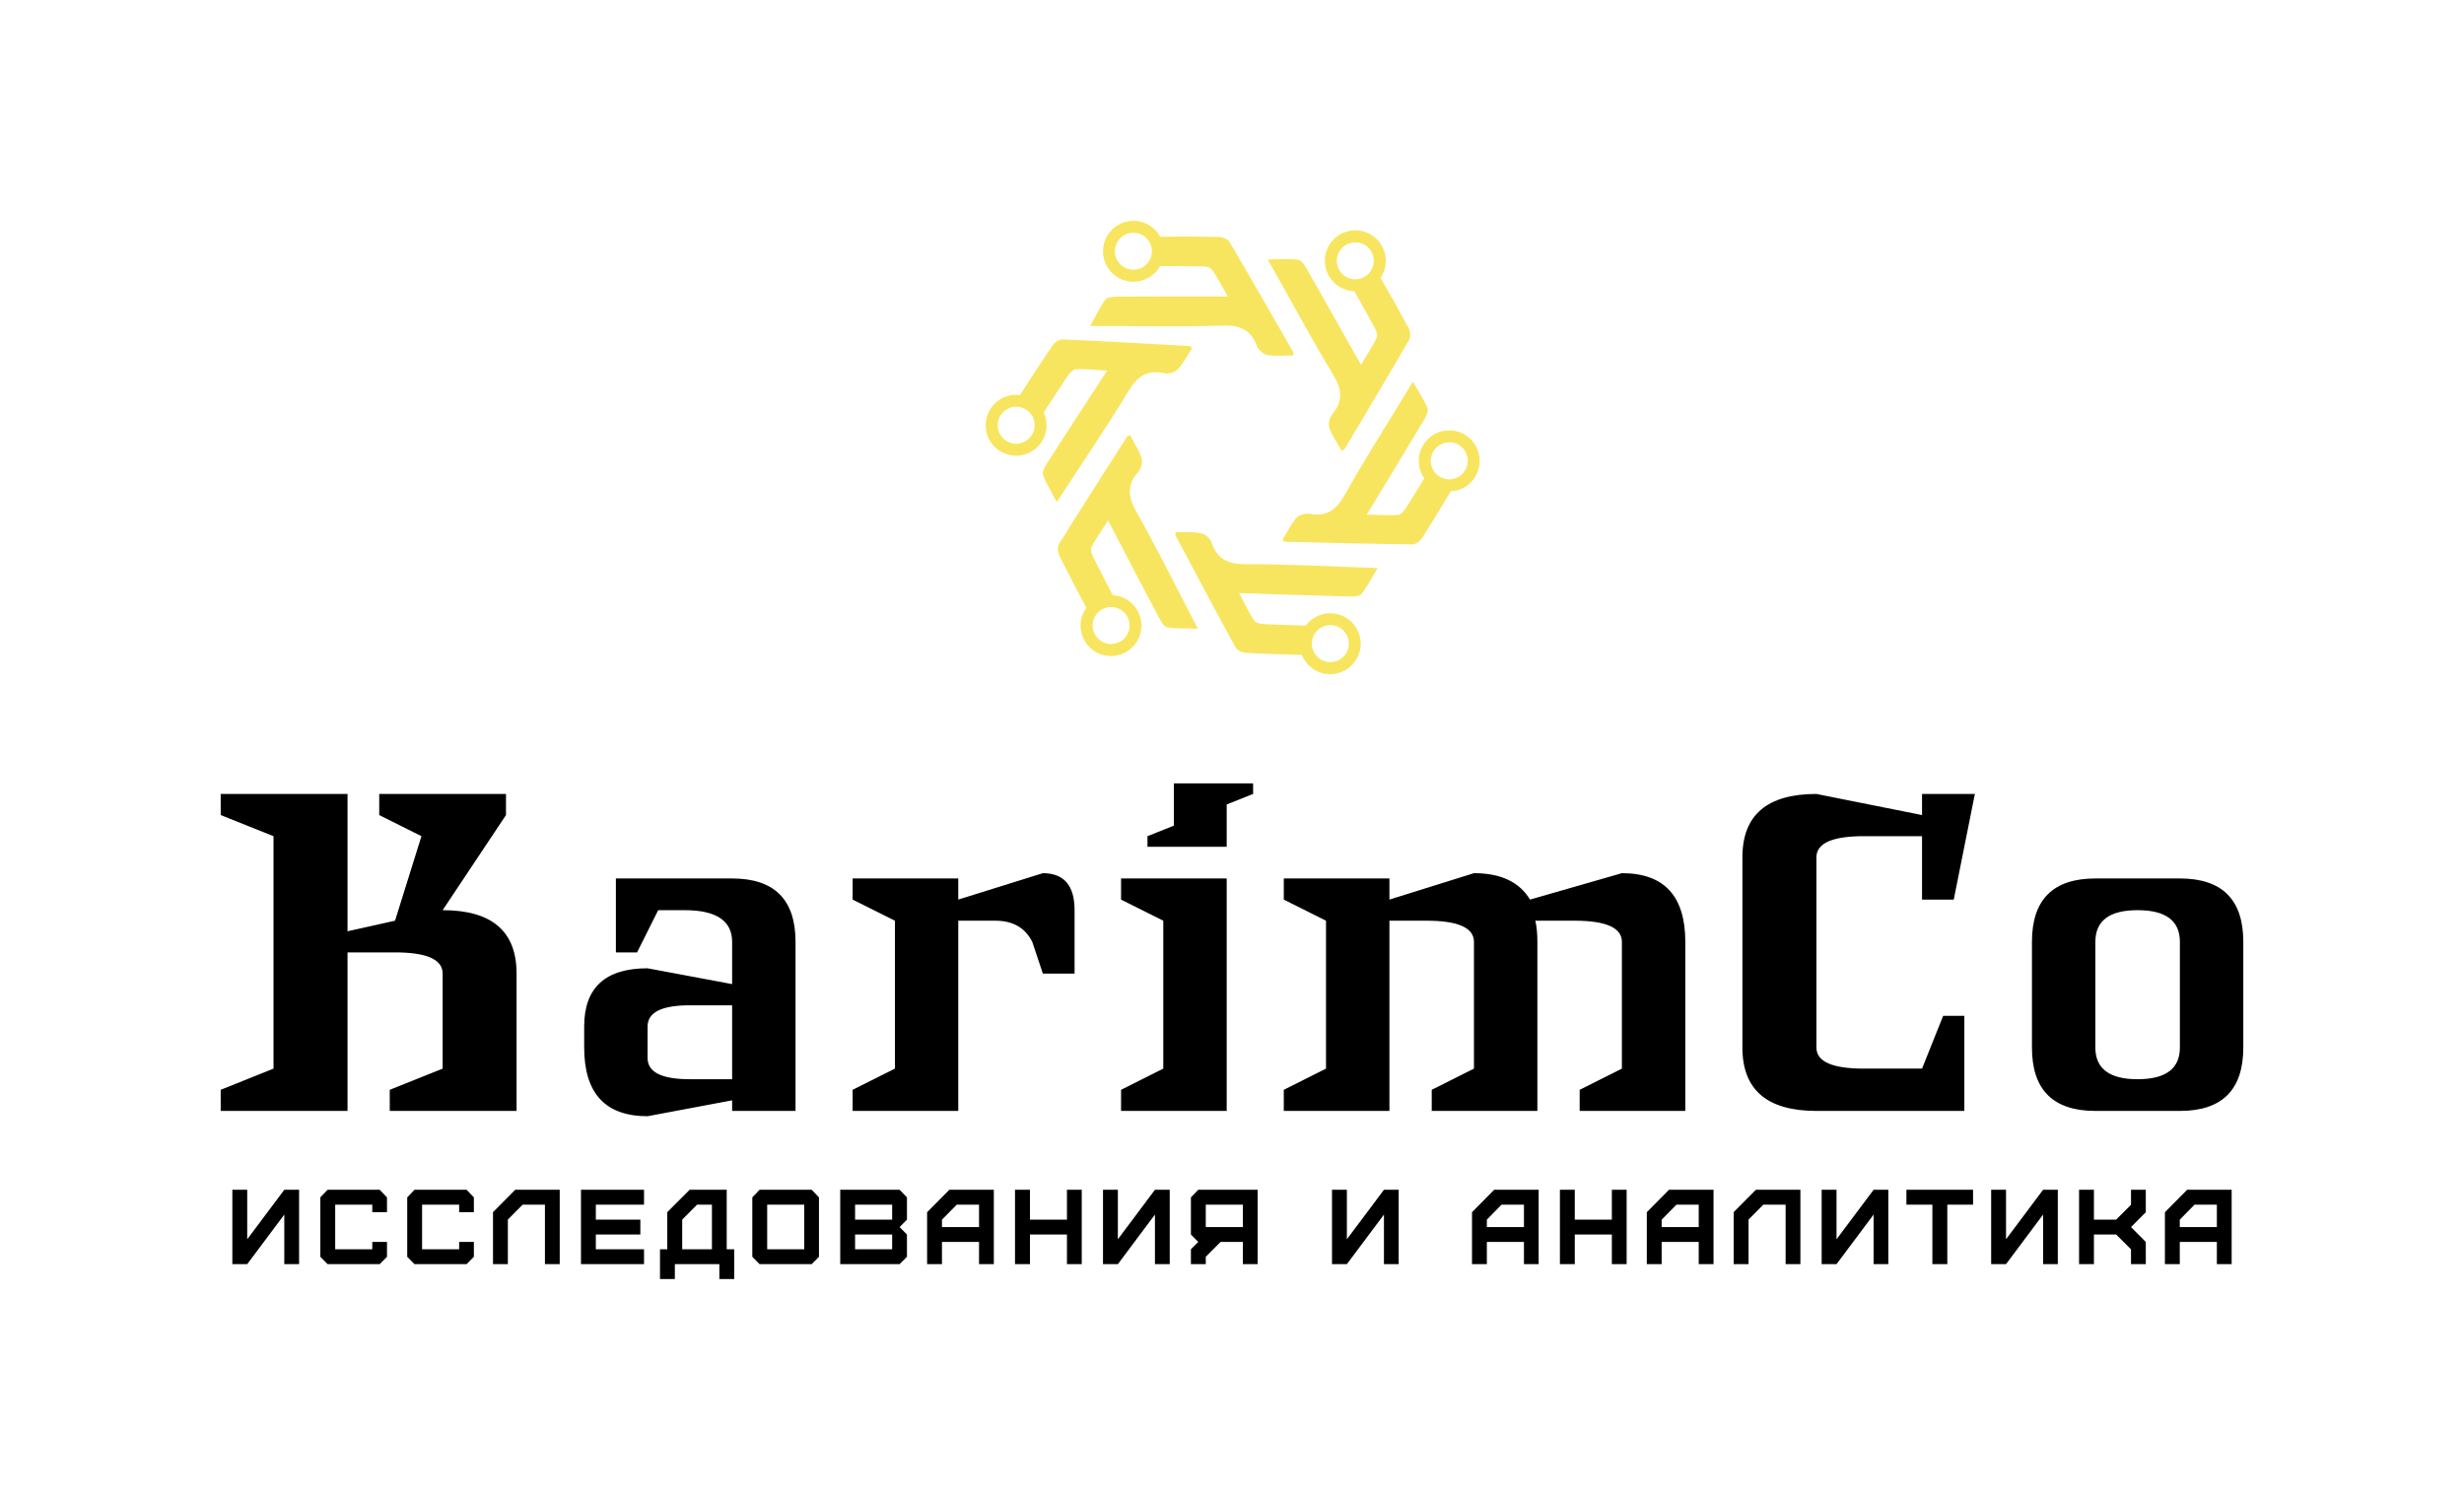<?xml version="1.0" encoding="UTF-8"?> <svg xmlns="http://www.w3.org/2000/svg" xmlns:xlink="http://www.w3.org/1999/xlink" xmlns:svgjs="http://svgjs.com/svgjs" version="1.1" width="1674.7" height="1019.35"><g transform="scale(5) translate(30, 30)"><defs id="SvgjsDefs1057"></defs><g xmlns:name="main_text" id="SvgjsG1058" rel="mainfill" name="main_text" transform="translate(0,-118.98)" fill="#000000" style="fill: #000000"><path d="M0 240L0 237.13L7.18 234.25L7.18 202.65L0 199.78L0 196.91L17.24 196.91L17.24 215.58L23.70 214.14L27.29 202.65L21.55 199.78L21.55 196.91L38.78 196.91L38.78 199.78L30.17 212.71Q40.22 212.71 40.22 221.33L40.22 240L22.98 240L22.98 237.13L30.17 234.25L30.17 221.33Q30.17 218.45 23.70 218.45L17.24 218.45L17.24 240L0 240ZM58.03 240.72Q49.41 240.72 49.41 231.38L49.41 228.51Q49.41 220.61 58.03 220.61L69.52 222.76L69.52 217.02Q69.52 212.71 63.06 212.71L59.47 212.71L56.60 218.45L53.72 218.45L53.72 208.40L69.52 208.40Q78.14 208.40 78.14 217.02L78.14 240L69.52 240L69.52 238.56L58.03 240.72M63.78 225.64Q58.03 225.64 58.03 228.51L58.03 232.82Q58.03 235.69 63.78 235.69L69.52 235.69L69.52 225.64L63.78 225.64ZM85.90 240L85.90 237.13L91.65 234.25L91.65 214.14L85.90 211.27L85.90 208.40L100.26 208.40L100.26 211.27L111.76 207.68Q116.07 207.68 116.07 212.71L116.07 221.33L111.76 221.33L110.32 217.02Q108.88 214.14 105.29 214.14L100.26 214.14L100.26 240L85.90 240ZM122.39 240L122.39 237.13L128.13 234.25L128.13 214.14L122.39 211.27L122.39 208.40L136.75 208.40L136.75 240L122.39 240M125.98 204.09L125.98 202.65L129.57 201.22L129.57 195.47L140.34 195.47L140.34 196.91L136.75 198.34L136.75 204.09L125.98 204.09ZM144.51 240L144.51 237.13L150.25 234.25L150.25 214.14L144.51 211.27L144.51 208.40L158.87 208.40L158.87 211.27L170.36 207.68Q175.82 207.68 177.98 211.27L190.47 207.68Q199.09 207.68 199.09 217.02L199.09 240L184.73 240L184.73 237.13L190.47 234.25L190.47 217.02Q190.47 214.14 184.01 214.14L178.70 214.14Q178.98 215.29 178.98 217.02L178.98 240L164.62 240L164.62 237.13L170.36 234.25L170.36 217.02Q170.36 214.14 163.90 214.14L158.87 214.14L158.87 240L144.51 240ZM238.45 196.91L235.58 211.27L231.27 211.27L231.27 202.65L223.37 202.65Q216.91 202.65 216.91 205.53L216.91 231.38Q216.91 234.25 223.37 234.25L231.27 234.25L234.14 227.07L237.02 227.07L237.02 240L216.91 240Q206.85 240 206.85 231.38L206.85 205.53Q206.85 196.91 216.91 196.91L231.27 199.78L231.27 196.91L238.45 196.91ZM266.32 208.40Q274.94 208.40 274.94 217.02L274.94 231.38Q274.94 240 266.32 240L254.83 240Q246.21 240 246.21 231.38L246.21 217.02Q246.21 208.40 254.83 208.40L266.32 208.40M260.57 235.69Q266.32 235.69 266.32 231.38L266.32 217.02Q266.32 212.71 260.57 212.71Q254.83 212.71 254.83 217.02L254.83 231.38Q254.83 235.69 260.57 235.69Z" fill="#000000" style="fill: #000000"></path></g><g xmlns:name="slogan_text" id="SvgjsG1059" rel="mainfill" name="slogan_text" transform="translate(0.865,-98.15)" fill="#000000" style="fill: #000000"><path d="M2.74 240L7.78 233.26L7.78 240L9.79 240L9.79 229.89L7.78 229.89L2.74 236.62L2.74 229.89L0.72 229.89L0.72 240ZM20.75 240L21.74 239.00L21.74 236.98L19.74 236.98L19.74 237.98L14.70 237.98L14.70 231.91L19.74 231.91L19.74 232.93L21.74 232.93L21.74 230.92L20.75 229.89L13.67 229.89L12.68 230.92L12.68 239.00L13.67 240ZM32.56 240L33.55 239.00L33.55 236.98L31.55 236.98L31.55 237.98L26.51 237.98L26.51 231.91L31.55 231.91L31.55 232.93L33.55 232.93L33.55 230.92L32.56 229.89L25.48 229.89L24.49 230.92L24.49 239.00L25.48 240ZM38.17 240L38.17 233.94L40.18 231.91L43.21 231.91L43.21 240L45.22 240L45.22 229.89L39.17 229.89L36.15 232.93L36.15 240ZM56.68 240L56.68 237.98L50.13 237.98L50.13 235.97L56.18 235.97L56.18 233.95L50.13 233.95L50.13 231.91L56.68 231.91L56.68 229.89L48.11 229.89L48.11 240ZM61.87 237.98L61.87 233.94L63.89 231.91L65.91 231.91L65.91 237.98ZM60.87 242.02L60.87 240L66.92 240L66.92 242.02L68.94 242.02L68.94 237.98L67.92 237.98L67.92 229.89L62.88 229.89L59.84 232.93L59.84 237.98L58.85 237.98L58.85 242.02ZM73.42 237.98L73.42 231.91L78.46 231.91L78.46 237.98ZM79.47 240L80.46 239.00L80.46 230.92L79.47 229.89L72.39 229.89L71.40 230.92L71.40 239.00L72.39 240ZM85.37 237.98L85.37 235.97L90.41 235.97L90.41 237.98ZM85.37 233.95L85.37 231.91L90.41 231.91L90.41 233.95ZM91.42 240L92.42 239.00L92.42 235.97L91.42 234.96L92.42 233.95L92.42 230.92L91.42 229.89L83.35 229.89L83.35 240ZM97.18 234.96L97.18 233.95L99.19 231.91L102.22 231.91L102.22 234.96ZM97.18 240L97.18 236.98L102.22 236.98L102.22 240L104.23 240L104.23 229.89L98.18 229.89L95.16 232.94L95.16 240ZM109.14 240L109.14 235.97L114.17 235.97L114.17 240L116.18 240L116.18 229.89L114.17 229.89L114.17 233.95L109.14 233.95L109.14 229.89L107.11 229.89L107.11 240ZM121.09 240L126.13 233.26L126.13 240L128.14 240L128.14 229.89L126.13 229.89L121.09 236.62L121.09 229.89L119.07 229.89L119.07 240ZM133.04 234.96L133.04 231.91L138.08 231.91L138.08 234.96ZM133.04 240L133.04 239.00L135.05 236.98L138.08 236.98L138.08 240L140.09 240L140.09 229.89L132.02 229.89L131.02 230.92L131.02 235.97L132.02 236.98L131.02 237.98L131.02 240ZM152.22 240L157.26 233.26L157.26 240L159.26 240L159.26 229.89L157.26 229.89L152.22 236.62L152.22 229.89L150.20 229.89L150.20 240ZM171.25 234.96L171.25 233.95L173.25 231.91L176.29 231.91L176.29 234.96ZM171.25 240L171.25 236.98L176.29 236.98L176.29 240L178.29 240L178.29 229.89L172.24 229.89L169.23 232.94L169.23 240ZM183.20 240L183.20 235.97L188.24 235.97L188.24 240L190.25 240L190.25 229.89L188.24 229.89L188.24 233.95L183.20 233.95L183.20 229.89L181.18 229.89L181.18 240ZM195.01 234.96L195.01 233.95L197.02 231.91L200.05 231.91L200.05 234.96ZM195.01 240L195.01 236.98L200.05 236.98L200.05 240L202.06 240L202.06 229.89L196.01 229.89L192.99 232.94L192.99 240ZM206.82 240L206.82 233.94L208.83 231.91L211.86 231.91L211.86 240L213.87 240L213.87 229.89L207.82 229.89L204.80 232.93L204.80 240ZM218.78 240L223.82 233.26L223.82 240L225.82 240L225.82 229.89L223.82 229.89L218.78 236.62L218.78 229.89L216.76 229.89L216.76 240ZM233.84 240L233.84 231.91L237.34 231.91L237.34 229.89L228.28 229.89L228.28 231.91L231.81 231.91L231.81 240ZM241.82 240L246.86 233.26L246.86 240L248.86 240L248.86 229.89L246.86 229.89L241.82 236.62L241.82 229.89L239.80 229.89L239.80 240ZM253.77 240L253.77 235.97L256.79 235.97L258.81 237.98L258.81 240L260.82 240L260.82 236.98L258.81 234.96L260.82 232.94L260.82 229.89L258.81 229.89L258.81 231.93L256.79 233.95L253.77 233.95L253.77 229.89L251.75 229.89L251.75 240ZM265.44 234.96L265.44 233.95L267.45 231.91L270.48 231.91L270.48 234.96ZM265.44 240L265.44 236.98L270.48 236.98L270.48 240L272.49 240L272.49 229.89L266.44 229.89L263.42 232.94L263.42 240Z" fill="#000000" style="fill: #000000"></path></g><g xmlns:name="symbol_mainfill" id="SvgjsG1060" rel="mainfill" name="symbol" transform="translate(98.561,-8.179) scale(0.078)" fill="#f8e55f" style="fill: #f8e55f"><g fill="#f8e55f" style="fill: #f8e55f"><path d="M605.5,333.8c-36.8-64.1-73.4-128.2-110.9-191.8c-3-5-12.3-8.7-18.7-8.9c-34-0.7-68.1-0.7-102.1-0.3 c-9-16.5-26.6-27.7-46.7-27.7c-29.3,0-53.1,23.8-53.1,53.1c0,29.3,23.8,53.1,53.1,53.1c19.9,0,37.3-11,46.4-27.3 c24.2,0,47.8,0,71.4,0.3c6.4,0.1,15.6,1.2,18.6,5.4c9.9,13.8,17.5,29.2,27.9,47.2h-25.2c-55.8,0-111.6-0.2-167.4,0.3 c-7.1,0.1-17.3,0.9-20.7,5.4c-9.7,13.1-16.6,28.2-26.4,45.8c10.5,0,17.3,0,24,0c68.4,0,136.8,1.6,205.1-0.8 c30.2-1,50.2,6,61.3,35.3c2.6,6.9,11.2,14.9,18.2,16.1c14.7,2.5,30.1,0.8,45.1,0.8C605.5,336.4,606.1,334.7,605.5,333.8z M346.3,183.9c-5.4,4-12.1,6.4-19.3,6.4c-17.8,0-32.2-14.5-32.2-32.2c0-17.8,14.5-32.2,32.2-32.2c8.1,0,15.5,3,21.1,7.9 c6.8,5.9,11.1,14.6,11.1,24.3C359.3,168.6,354.2,178,346.3,183.9z" fill="#f8e55f" style="fill: #f8e55f"></path><path d="M681.5,173.5C681.5,173.5,681.5,173.5,681.5,173.5C681.5,173.5,681.5,173.5,681.5,173.5L681.5,173.5z" fill="#f8e55f" style="fill: #f8e55f"></path><path d="M689.3,812.4c-0.5,0.9-1,1.7-1.6,2.6c-1.6-1.1-3.4-2-5.2-2.8C684.8,812.3,687,812.3,689.3,812.4z" fill="#f8e55f" style="fill: #f8e55f"></path><path d="M428.3,794.6c-31.6-60.6-61.9-122-95.6-181.5c-14.9-26.3-17.9-47.3,2.9-70.6c4.9-5.5,8-16.9,5.8-23.5 c-4.6-14.2-13.2-27-20.2-40.3c-2.9,1.3-4.6,1.6-5.2,2.5c-39.8,62.2-79.7,124.4-118.7,187.1c-3.1,5-2.1,15,0.8,20.7 c15.1,30.4,30.8,60.5,46.8,90.5c-6.3,8.7-10,19.4-10,31c0,29.3,23.8,53.1,53.1,53.1c29.3,0,53.1-23.8,53.1-53.1 c0-28.2-22.1-51.4-50-53h0c-11.4-21.9-22.5-43.2-33.4-64.7c-2.9-5.7-6.1-14.4-3.8-19c7.6-15.1,17.8-29,28.9-46.5 c5.3,10.2,8.5,16.2,11.7,22.3c25.8,49.5,51.5,99,77.7,148.3c3.3,6.3,8.8,15,14.3,15.8c16.1,2.5,32.7,1.7,52.8,2.2 C434.6,806.6,431.5,800.6,428.3,794.6z M304.4,782.6C304.4,782.6,304.5,782.6,304.4,782.6c9.5,5.6,15.9,16,15.9,27.8 c0,17.8-14.5,32.2-32.2,32.2s-32.2-14.5-32.2-32.2c0-3.3,0.5-6.4,1.4-9.4c4-13.2,16.3-22.8,30.8-22.8 C294.1,778.2,299.7,779.8,304.4,782.6z" fill="#f8e55f" style="fill: #f8e55f"></path><path d="M877.4,470.3c-29.3,0-53.1,23.8-53.1,53.1c0,11.3,3.5,21.8,9.6,30.4c-10.4,17.2-20.7,34-31.1,50.7 c-3.4,5.4-9.2,12.7-14.3,13.1c-16.9,1.3-34-0.2-54.8-0.6c5.9-9.8,9.5-15.7,13.1-21.5c28.9-47.7,58-95.4,86.6-143.3 c3.6-6.1,8.2-15.3,6.1-20.5c-6.2-15.1-15.5-28.8-25.5-46.3c-5.5,9-9,14.8-12.4,20.5c-35.4,58.5-72.3,116.2-105.7,175.8 c-14.7,26.3-31.1,39.8-61.9,34.1c-7.3-1.3-18.6,1.9-23.2,7.2c-9.7,11.3-16.2,25.3-24,38.2c2.6,1.8,3.7,3.2,4.8,3.2 c73.8,1.8,147.7,3.7,221.5,4.6c5.8,0.1,13.9-6,17.3-11.4c17-26.7,33.4-53.8,49.6-81h0c28-1.4,50.4-24.6,50.4-53 C930.5,494.1,906.7,470.3,877.4,470.3z M895.1,550.3c-5.1,3.4-11.1,5.3-17.7,5.3c-14.5,0-26.7-9.6-30.8-22.7 c-0.9-3-1.4-6.2-1.4-9.5c0-15.7,11.3-28.9,26.3-31.7c0.2-0.3,0.4-0.7,0.7-1.1c0.2,0.3,0.3,0.6,0.5,0.9c1.6-0.2,3.2-0.4,4.8-0.4 c17.8,0,32.2,14.5,32.2,32.2C909.6,534.7,903.8,544.6,895.1,550.3z" fill="#f8e55f" style="fill: #f8e55f"></path><path d="M682.5,812.2c1.8,0.8,3.6,1.7,5.2,2.8c0.5-0.8,1-1.7,1.6-2.6C687,812.3,684.8,812.3,682.5,812.2z" fill="#f8e55f" style="fill: #f8e55f"></path><path d="M728.6,709.3c-68.3-2.2-136.7-6-205-5.8c-30.2,0.1-50-7.6-60.1-37.2c-2.4-7-10.8-15.3-17.7-16.6 c-14.6-2.9-30-1.7-45.1-2.2c-0.3,3.2-0.9,4.8-0.4,5.8c34.7,65.2,69.3,130.5,104.7,195.3c2.8,5.1,12,9.1,18.4,9.5 c32.4,1.7,64.8,2.7,97.2,3.5c7.8,19.6,27,33.6,49.4,33.6c29.3,0,53.1-23.8,53.1-53.1c0-29.3-23.8-53.1-53.1-53.1 c-17.5,0-33.1,8.5-42.7,21.6c-24.2-0.8-47.8-1.6-71.3-2.6c-6.4-0.3-15.6-1.7-18.4-6c-9.4-14.1-16.6-29.7-26.3-48.1 c11.5,0.4,18.3,0.6,25.2,0.8c55.8,1.8,111.6,3.7,167.4,5.1c7.1,0.2,17.4-0.3,20.8-4.7c10.1-12.8,17.5-27.7,27.9-44.9 C742.1,709.8,735.3,709.6,728.6,709.3z M659.7,811.5c3.3-1.1,6.8-1.8,10.5-1.8c4.4,0,8.5,0.9,12.4,2.5l0,0h0 c2.3,0.1,4.5,0.1,6.8,0.2c-0.5,0.9-1,1.7-1.6,2.6c8.8,5.8,14.6,15.7,14.6,27c0,17.8-14.5,32.2-32.2,32.2 c-10.2,0-19.3-4.8-25.2-12.2c-4.4-5.5-7-12.4-7-20C637.9,827.8,647,815.8,659.7,811.5z" fill="#f8e55f" style="fill: #f8e55f"></path><path d="M424.8,323.3c-73.7-4.1-147.5-8.4-221.3-11.6c-5.8-0.3-14,5.5-17.7,10.9c-19.3,28.4-38,57.2-56.4,86.1 c-2.2-0.3-4.5-0.4-6.8-0.4c-29.3,0-53.1,23.8-53.1,53.1c0,29.3,23.8,53.1,53.1,53.1s53.1-23.8,53.1-53.1c0-8-1.8-15.6-5-22.4 c13.9-21.3,27.4-42,41-62.5c3.5-5.3,9.6-12.4,14.7-12.7c16.9-0.8,34,1.2,54.7,2.4c-6.3,9.6-10,15.4-13.7,21.1 c-30.4,46.8-61,93.5-91.1,140.5c-3.8,6-8.7,15-6.8,20.3c5.7,15.3,14.6,29.3,24,47.1c5.7-8.8,9.4-14.5,13.1-20.1 c37.3-57.3,76-113.8,111.2-172.3c15.6-25.9,32.4-38.8,63-32.1c7.2,1.6,18.6-1.3,23.4-6.5c10.1-11,17-24.8,25.2-37.4 C426.9,324.7,425.9,323.4,424.8,323.3z M154.8,463.5c-1.1,16.7-15.1,30-32.1,30c-17.8,0-32.2-14.5-32.2-32.2 c0-15.8,11.5-29,26.6-31.7c1.8-0.3,3.7-0.5,5.6-0.5c17.8,0,32.2,14.5,32.2,32.2C154.8,462,154.8,462.8,154.8,463.5z" fill="#f8e55f" style="fill: #f8e55f"></path><path d="M681.5,173.5C681.5,173.5,681.5,173.5,681.5,173.5C681.5,173.5,681.5,173.5,681.5,173.5L681.5,173.5z" fill="#f8e55f" style="fill: #f8e55f"></path><path d="M806.4,291.6c-15.7-29.3-32.1-58.3-48.7-87.2c5.7-8.5,9.1-18.7,9.1-29.7c0-29.3-23.8-53.1-53.1-53.1 c-29.3,0-53.1,23.8-53.1,53.1c0,28.7,23,52.2,51.5,53.1c11.8,21,23.3,41.4,34.5,61.9c3.1,5.6,6.6,14.2,4.4,18.9 c-7.1,15.4-16.8,29.6-27.4,47.4c-5.6-10-9-16-12.4-21.9c-27.4-48.6-54.6-97.3-82.4-145.8c-3.5-6.2-9.3-14.7-14.8-15.4 c-16.2-2-32.8-0.6-52.9-0.5c5.2,9.2,8.5,15,11.8,20.9c33.6,59.6,65.7,120,101.3,178.3c15.7,25.8,19.4,46.7-0.7,70.7 c-4.7,5.7-7.5,17.1-5.1,23.7c5.1,14,14.1,26.6,21.5,39.7c2.9-1.4,4.6-1.7,5.1-2.7c37.8-63.5,75.7-126.9,112.7-190.8 C810.8,307.3,809.5,297.3,806.4,291.6z M744.9,183c-3.6,13.8-16.2,24-31.2,24c-5.6,0-11-1.5-15.6-4c-9.9-5.5-16.6-16.1-16.6-28.2 c0-0.4,0-0.8,0-1.2c0,0,0,0,0,0h0c0.7-17.2,14.9-31,32.2-31c17.8,0,32.2,14.5,32.2,32.2C746,177.6,745.6,180.3,744.9,183z" fill="#f8e55f" style="fill: #f8e55f"></path></g></g></g></svg> 